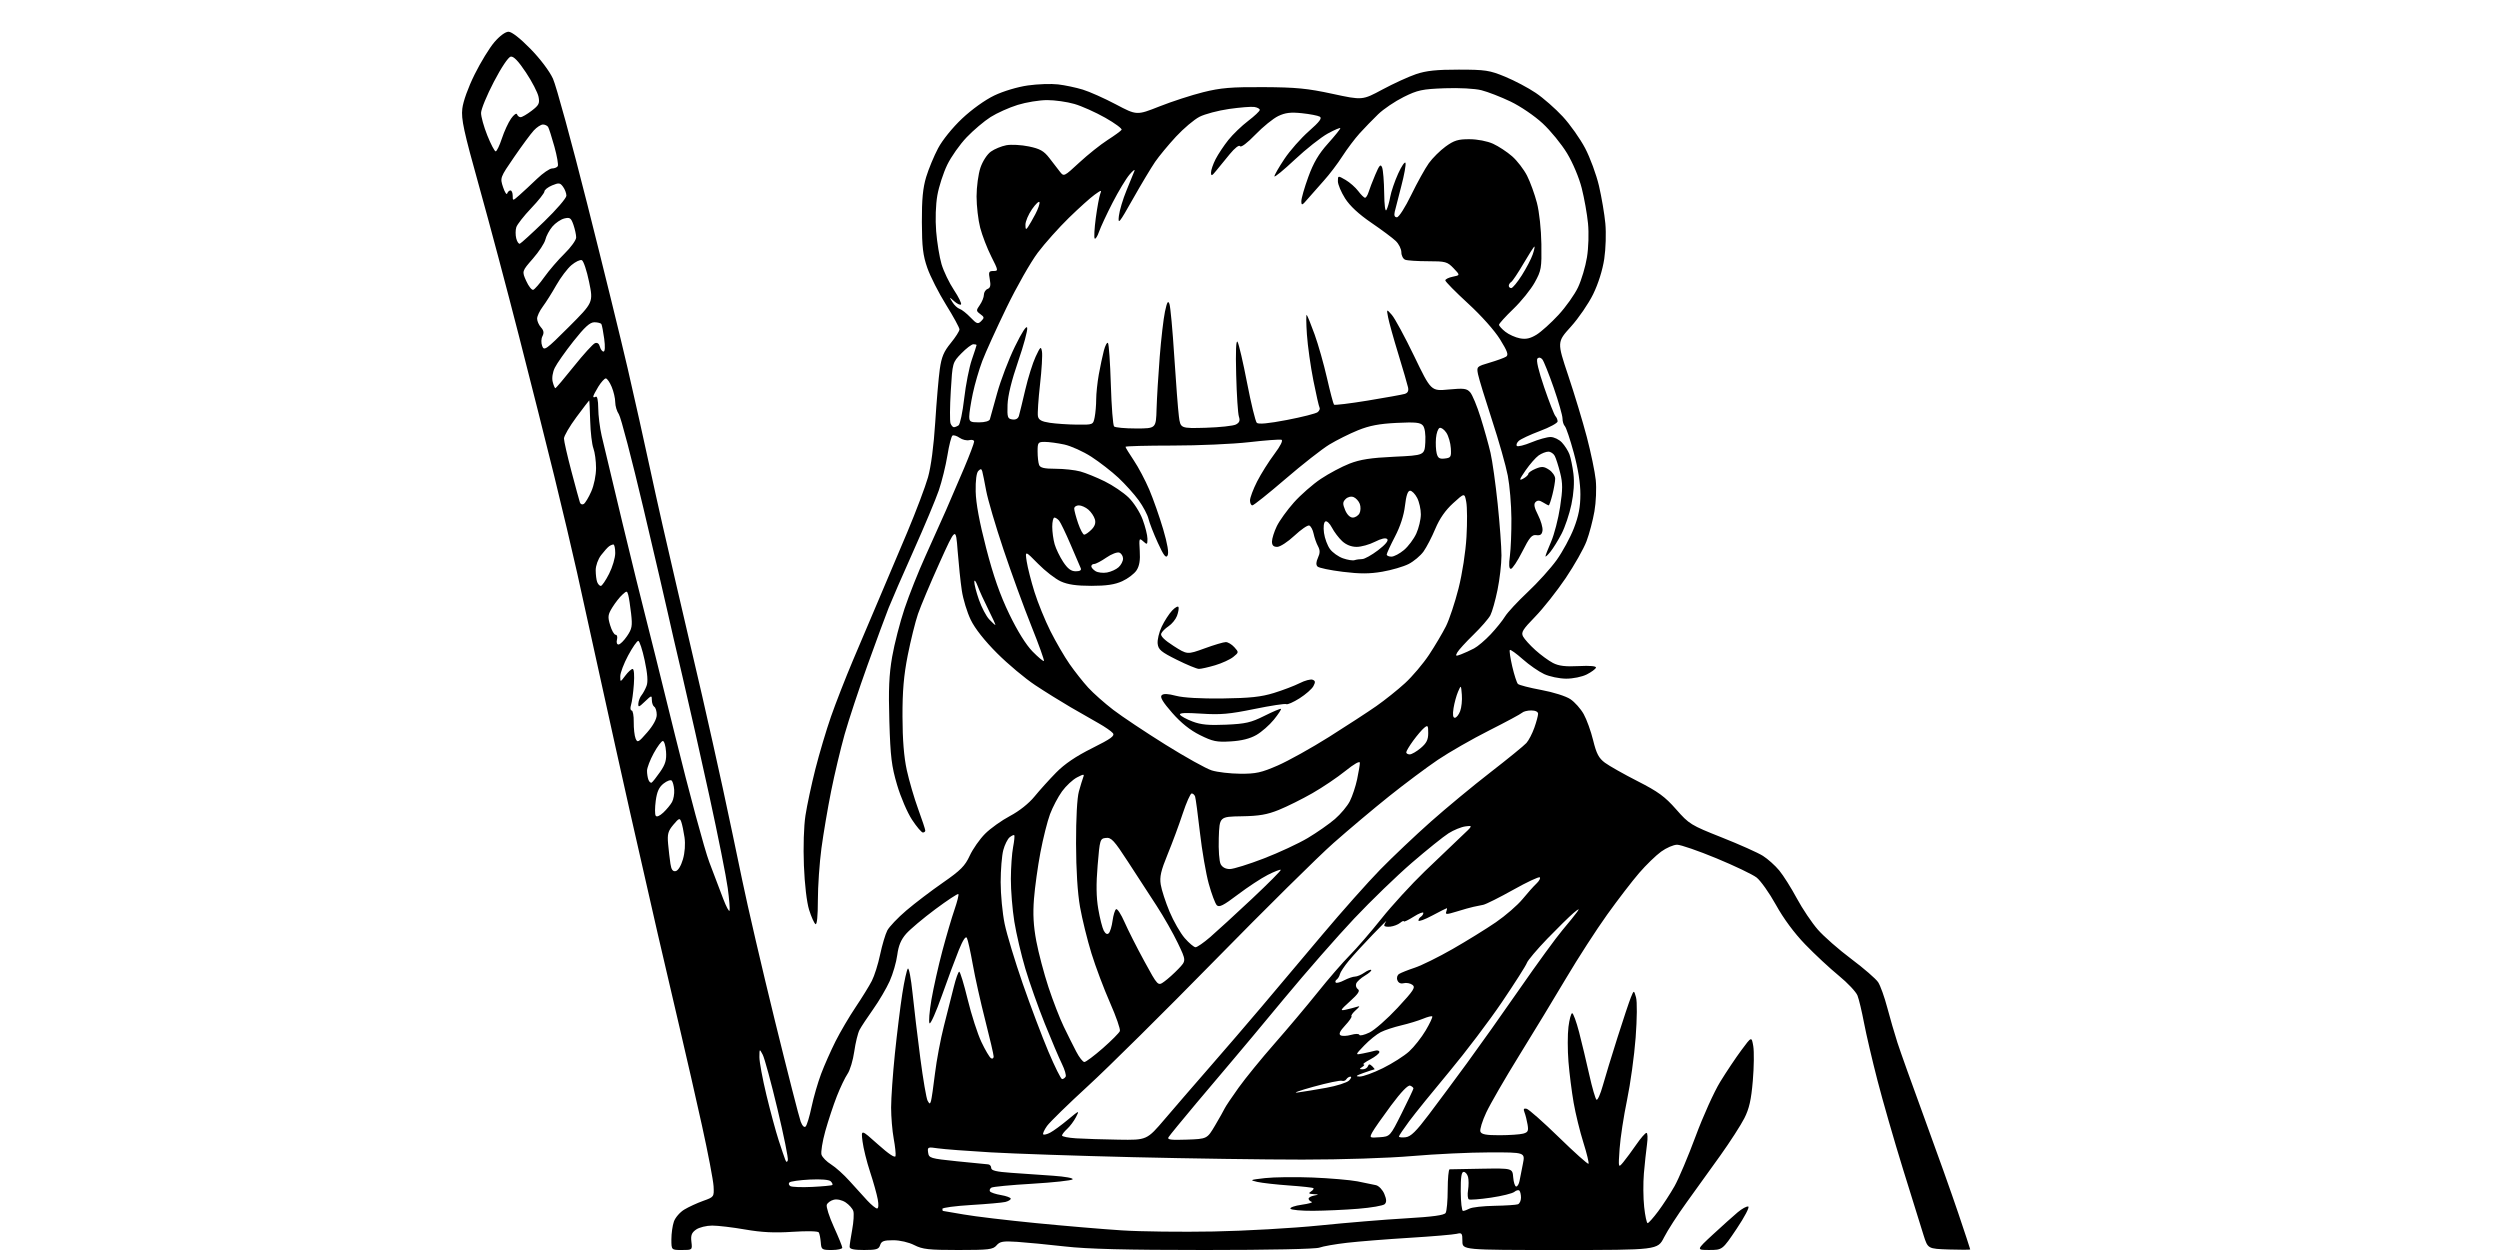 <?xml version="1.0" encoding="UTF-8" standalone="no"?>
<svg 
  version="1.1" 
  xmlns="http://www.w3.org/2000/svg" 
  xmlns:xlink="http://www.w3.org/1999/xlink" 
  xmlns:svg="http://www.w3.org/2000/svg"
  xmlns:rdf="http://www.w3.org/1999/02/22-rdf-syntax-ns#"
  xmlns:cc="http://creativecommons.org/ns#"
  xmlns:dc="http://purl.org/dc/elements/1.1/"
  viewBox="0 0 1024 512"
  width="1024"
  height="512"
>
<style>svg {background-color: white; }</style>"
<path stroke="none" fill="black" fill-rule="evenodd" d="M279.30,512.00C275.00,512.00 275.00,512.00 275.00,507.65C275.00,505.26 275.46,501.97 276.03,500.35C276.59,498.73 278.50,496.52 280.27,495.45C282.03,494.38 285.51,492.78 287.99,491.89C292.47,490.29 292.50,490.25 292.28,485.89C292.15,483.48 290.01,472.27 287.52,461.00C285.02,449.73 281.18,432.85 278.97,423.50C276.76,414.15 272.46,395.70 269.41,382.50C266.37,369.30 261.25,346.80 258.03,332.50C254.81,318.20 249.42,293.90 246.05,278.50C242.68,263.10 238.32,243.30 236.36,234.50C234.40,225.70 230.20,207.93 227.02,195.00C223.84,182.07 217.32,156.20 212.53,137.50C207.75,118.80 200.45,91.36 196.30,76.52C189.92,53.65 188.86,48.78 189.36,44.52C189.70,41.54 191.75,35.84 194.40,30.50C196.85,25.55 200.50,19.59 202.51,17.25C204.68,14.72 207.02,13.00 208.29,13.00C209.61,13.00 213.02,15.66 217.26,19.99C221.28,24.10 225.09,29.15 226.50,32.24C227.82,35.13 234.13,58.20 240.52,83.50C246.91,108.80 254.37,139.13 257.09,150.89C259.81,162.65 264.02,181.55 266.46,192.89C268.89,204.23 273.64,225.20 277.01,239.50C280.37,253.80 285.14,274.27 287.60,285.00C290.07,295.73 293.88,312.82 296.09,323.00C298.29,333.18 301.86,350.05 304.01,360.50C306.16,370.95 312.18,396.82 317.38,418.00C322.59,439.18 327.35,457.81 327.96,459.41C328.64,461.20 329.43,461.97 330.00,461.40C330.51,460.89 331.60,457.28 332.42,453.37C333.24,449.46 335.00,443.40 336.32,439.88C337.64,436.37 340.31,430.35 342.25,426.49C344.20,422.63 347.90,416.33 350.49,412.49C353.07,408.65 356.05,403.82 357.10,401.77C358.16,399.72 359.69,394.87 360.50,390.98C361.32,387.10 362.64,382.67 363.43,381.13C364.23,379.60 367.74,375.90 371.25,372.92C374.75,369.94 381.50,364.80 386.25,361.51C393.47,356.50 395.26,354.70 397.19,350.51C398.46,347.76 401.30,343.70 403.50,341.50C405.70,339.30 410.30,336.02 413.72,334.21C417.48,332.22 421.42,329.09 423.72,326.27C425.80,323.72 429.79,319.30 432.58,316.46C436.05,312.92 440.71,309.76 447.31,306.47C455.15,302.55 456.74,301.39 455.81,300.27C455.18,299.51 452.60,297.72 450.08,296.30C447.56,294.88 442.35,291.89 438.50,289.66C434.65,287.42 428.12,283.36 424.00,280.63C419.88,277.90 412.86,272.03 408.42,267.58C403.29,262.45 399.34,257.45 397.62,253.89C396.13,250.81 394.48,245.41 393.96,241.89C393.43,238.38 392.67,231.06 392.25,225.63C391.50,215.76 391.50,215.76 384.76,230.69C381.05,238.91 377.12,248.26 376.01,251.47C374.91,254.68 373.02,262.30 371.81,268.40C370.18,276.69 369.63,283.05 369.66,293.50C369.68,302.98 370.25,310.07 371.42,315.44C372.38,319.81 374.47,326.98 376.08,331.38C377.69,335.78 379.00,339.75 379.00,340.19C379.00,340.64 378.55,341.00 378.01,341.00C377.47,341.00 375.46,338.64 373.56,335.75C371.66,332.86 368.90,326.45 367.45,321.50C365.18,313.82 364.72,310.01 364.28,295.50C363.89,282.33 364.15,276.36 365.43,269.00C366.34,263.77 368.62,254.92 370.49,249.32C372.36,243.72 376.21,234.05 379.04,227.82C381.87,221.59 385.67,213.12 387.48,209.00C389.29,204.88 392.62,197.12 394.89,191.76C397.15,186.40 399.00,181.51 399.00,180.89C399.00,180.27 398.13,179.99 397.06,180.27C396.00,180.55 394.20,180.13 393.06,179.33C391.93,178.54 390.61,178.12 390.14,178.41C389.67,178.70 388.73,182.36 388.06,186.54C387.38,190.73 385.80,197.15 384.55,200.82C383.29,204.50 378.64,215.60 374.21,225.50C369.78,235.40 365.18,245.97 363.98,249.00C362.78,252.03 358.90,262.53 355.37,272.35C351.83,282.17 347.59,295.00 345.94,300.85C344.30,306.71 341.82,317.12 340.44,324.00C339.06,330.88 337.27,341.42 336.46,347.44C335.66,353.45 335.00,363.04 335.00,368.75C335.00,375.22 334.63,378.89 334.03,378.52C333.49,378.18 332.32,375.57 331.42,372.71C330.44,369.58 329.59,362.30 329.28,354.50C328.98,346.88 329.24,338.40 329.92,334.00C330.55,329.88 332.38,321.32 333.98,315.00C335.58,308.68 338.46,299.00 340.38,293.50C342.30,288.00 346.34,277.65 349.36,270.50C352.37,263.35 357.15,252.10 359.97,245.50C362.80,238.90 368.04,226.53 371.62,218.00C375.20,209.47 379.02,199.35 380.11,195.50C381.34,191.14 382.46,182.65 383.07,173.00C383.61,164.47 384.45,154.67 384.94,151.20C385.65,146.21 386.58,144.00 389.42,140.53C391.39,138.13 393.00,135.60 393.00,134.92C393.00,134.24 390.53,129.70 387.51,124.85C384.50,120.00 381.04,113.21 379.84,109.76C378.05,104.65 377.64,101.20 377.60,91.00C377.56,81.68 378.01,76.97 379.36,72.50C380.36,69.20 382.56,63.90 384.24,60.73C386.02,57.37 390.13,52.29 394.08,48.56C398.07,44.80 403.50,40.91 407.29,39.10C411.00,37.33 416.80,35.60 421.00,35.00C425.00,34.43 430.58,34.24 433.39,34.57C436.20,34.90 440.75,35.86 443.50,36.70C446.25,37.54 452.35,40.26 457.06,42.75C465.61,47.27 465.61,47.27 474.91,43.59C480.02,41.57 488.10,38.94 492.85,37.76C500.00,35.98 504.27,35.62 517.50,35.69C530.86,35.76 535.52,36.21 545.77,38.43C558.04,41.08 558.04,41.08 566.27,36.65C570.80,34.22 576.98,31.39 580.00,30.37C584.17,28.96 588.41,28.51 597.50,28.52C608.43,28.53 610.13,28.79 616.50,31.42C620.35,33.01 626.00,35.99 629.05,38.06C632.11,40.12 637.07,44.47 640.09,47.73C643.10,50.98 647.23,56.82 649.27,60.70C651.31,64.58 653.86,71.52 654.94,76.13C656.01,80.73 657.19,87.67 657.55,91.54C657.92,95.47 657.72,101.89 657.10,106.04C656.41,110.63 654.66,116.20 652.55,120.51C650.67,124.36 646.57,130.35 643.44,133.80C637.75,140.09 637.75,140.09 642.34,153.80C644.87,161.33 648.30,172.68 649.96,179.00C651.62,185.33 653.27,193.25 653.62,196.61C653.97,199.99 653.73,205.71 653.08,209.43C652.44,213.13 650.99,218.63 649.85,221.66C648.72,224.69 644.86,231.52 641.27,236.84C637.68,242.15 632.06,249.26 628.77,252.63C623.67,257.87 622.95,259.04 623.85,260.71C624.42,261.79 626.69,264.30 628.89,266.28C631.08,268.26 634.32,270.63 636.09,271.55C638.47,272.78 641.18,273.11 646.65,272.83C651.36,272.59 653.90,272.83 653.70,273.48C653.52,274.04 651.83,275.29 649.94,276.25C648.00,277.23 644.32,277.99 641.50,277.98C638.75,277.97 634.70,277.13 632.50,276.11C630.30,275.10 626.34,272.35 623.71,270.01C621.07,267.67 618.70,265.97 618.43,266.23C618.17,266.50 618.62,269.54 619.42,273.00C620.23,276.46 621.27,279.67 621.74,280.14C622.21,280.61 626.51,281.72 631.31,282.61C636.27,283.53 641.43,285.16 643.25,286.39C645.02,287.58 647.47,290.33 648.68,292.50C649.90,294.67 651.65,299.51 652.56,303.26C653.90,308.72 654.86,310.54 657.37,312.41C659.09,313.69 665.11,317.09 670.74,319.96C679.18,324.26 681.96,326.29 686.53,331.49C691.86,337.56 692.58,338.00 705.25,343.02C712.49,345.89 720.07,349.28 722.08,350.55C724.09,351.82 727.11,354.52 728.78,356.55C730.46,358.58 733.70,363.72 735.98,367.97C738.27,372.22 742.15,377.99 744.59,380.78C747.04,383.58 753.22,389.00 758.33,392.82C763.44,396.65 768.37,400.92 769.29,402.32C770.20,403.71 771.88,408.38 773.01,412.68C774.15,416.98 776.02,423.43 777.17,427.00C778.32,430.57 783.31,444.52 788.25,458.00C793.20,471.48 799.44,489.01 802.12,496.96C804.81,504.92 807.00,511.57 807.00,511.75C807.00,511.93 803.10,511.95 798.33,511.79C789.66,511.50 789.66,511.50 787.91,506.00C786.95,502.98 783.16,490.82 779.51,479.00C775.85,467.18 771.12,450.75 769.00,442.50C766.87,434.25 764.40,423.68 763.51,419.00C762.62,414.32 761.42,409.27 760.83,407.77C760.25,406.27 756.79,402.60 753.14,399.61C749.49,396.62 743.31,390.87 739.42,386.84C734.93,382.20 730.53,376.24 727.42,370.62C724.71,365.73 721.13,360.69 719.47,359.41C717.80,358.14 710.40,354.60 703.02,351.55C695.64,348.50 688.42,346.00 686.95,346.00C685.49,346.00 682.55,347.27 680.40,348.83C678.26,350.38 674.20,354.32 671.39,357.58C668.58,360.83 662.69,368.50 658.30,374.62C653.91,380.74 646.35,392.44 641.50,400.62C636.65,408.80 627.97,423.11 622.21,432.41C616.46,441.71 610.41,452.18 608.77,455.68C607.14,459.17 606.05,462.70 606.37,463.51C606.80,464.64 608.69,465.00 614.22,464.99C618.22,464.98 622.56,464.69 623.86,464.34C625.86,463.81 626.14,463.24 625.69,460.61C625.41,458.90 624.84,456.67 624.44,455.65C623.89,454.26 624.11,453.89 625.30,454.15C626.17,454.34 632.13,459.60 638.53,465.84C644.92,472.07 650.38,476.95 650.65,476.68C650.92,476.41 649.98,472.51 648.56,468.01C647.14,463.52 645.34,456.16 644.56,451.67C643.78,447.18 642.82,439.61 642.44,434.86C642.06,430.11 642.06,423.69 642.44,420.61C642.83,417.52 643.51,415.00 643.96,415.00C644.41,415.00 645.68,418.49 646.79,422.75C647.90,427.01 649.77,434.88 650.97,440.23C652.16,445.59 653.50,450.19 653.94,450.46C654.38,450.74 655.53,448.16 656.49,444.73C657.44,441.30 660.15,432.43 662.51,425.00C664.86,417.57 667.35,410.15 668.02,408.50C669.25,405.50 669.25,405.50 670.11,408.50C670.61,410.23 670.54,417.22 669.96,425.00C669.40,432.43 667.82,443.90 666.45,450.50C665.07,457.10 663.70,466.10 663.39,470.50C662.84,478.50 662.84,478.50 664.92,476.00C666.06,474.62 668.46,471.37 670.25,468.78C672.04,466.18 673.90,464.04 674.39,464.03C674.87,464.01 674.97,466.14 674.61,468.75C674.25,471.36 673.68,476.69 673.34,480.59C673.01,484.49 673.05,490.68 673.45,494.34C673.84,498.00 674.48,501.00 674.87,501.00C675.25,501.00 677.20,498.82 679.19,496.15C681.18,493.49 684.20,488.84 685.91,485.82C687.61,482.80 691.49,473.62 694.53,465.42C697.57,457.21 702.10,447.18 704.59,443.13C707.08,439.07 710.99,433.22 713.29,430.13C717.45,424.50 717.45,424.50 718.14,428.50C718.51,430.70 718.43,437.09 717.95,442.70C717.29,450.50 716.48,454.10 714.49,458.02C713.06,460.84 708.62,467.73 704.62,473.33C700.62,478.92 694.39,487.58 690.78,492.58C687.17,497.57 683.03,503.98 681.59,506.83C678.97,512.00 678.97,512.00 638.98,512.00C599.00,512.00 599.00,512.00 599.00,508.39C599.00,505.11 598.79,504.84 596.67,505.37C595.38,505.69 586.72,506.43 577.42,507.00C568.11,507.57 556.57,508.49 551.77,509.04C546.96,509.59 541.87,510.48 540.45,511.02C538.90,511.61 520.07,512.00 493.39,512.00C461.13,512.00 445.43,511.60 436.21,510.55C429.22,509.76 420.42,508.91 416.65,508.66C410.82,508.28 409.55,508.50 408.18,510.11C406.73,511.80 405.05,512.00 392.49,512.00C380.40,512.00 377.87,511.72 374.50,510.00C372.22,508.84 368.60,508.00 365.86,508.00C362.01,508.00 361.02,508.37 360.50,510.00C359.96,511.70 358.99,512.00 353.93,512.00C349.69,512.00 348.00,511.62 348.00,510.68C348.00,509.96 348.48,506.79 349.06,503.65C349.64,500.51 349.85,497.09 349.52,496.06C349.19,495.02 347.77,493.43 346.37,492.50C344.87,491.52 342.86,491.07 341.52,491.41C340.25,491.72 338.97,492.65 338.65,493.46C338.34,494.27 339.64,498.35 341.54,502.53C343.44,506.70 345.00,510.54 345.00,511.06C345.00,511.57 343.07,512.00 340.71,512.00C336.62,512.00 336.41,511.85 336.19,508.86C336.05,507.14 335.69,505.31 335.38,504.80C335.05,504.26 330.57,504.16 324.65,504.55C317.23,505.04 312.01,504.78 305.25,503.61C300.16,502.72 294.07,502.00 291.72,502.00C289.37,502.00 286.40,502.73 285.13,503.62C283.30,504.90 282.89,505.96 283.20,508.62C283.60,512.00 283.59,512.00 279.30,512.00zM700.13,511.99C694.76,512.00 694.76,512.00 701.63,505.64C705.41,502.15 709.96,498.06 711.75,496.56C713.53,495.06 715.49,494.00 716.10,494.20C716.70,494.40 714.57,498.48 711.35,503.28C705.50,511.98 705.50,511.98 700.13,511.99zM497.00,504.42C509.94,504.18 529.49,503.07 540.50,501.95C551.50,500.83 567.43,499.51 575.90,499.03C586.77,498.40 591.54,497.76 592.13,496.82C592.59,496.09 592.98,491.79 592.98,487.25C592.99,482.71 593.34,478.98 593.75,478.95C594.16,478.92 600.12,478.81 607.00,478.70C619.50,478.50 619.50,478.50 619.81,482.25C619.98,484.31 620.53,486.00 621.04,486.00C621.55,486.00 622.15,484.99 622.39,483.75C622.63,482.51 623.25,479.36 623.77,476.75C624.72,472.00 624.72,472.00 610.11,472.02C602.08,472.03 587.85,472.70 578.50,473.51C568.64,474.36 549.73,474.97 533.50,474.97C518.10,474.97 486.91,474.53 464.19,473.98C441.47,473.44 415.15,472.55 405.69,472.00C396.24,471.45 386.55,470.71 384.16,470.36C380.02,469.74 379.84,469.82 380.16,472.10C380.48,474.37 381.04,474.53 392.00,475.66C398.32,476.32 404.06,476.88 404.75,476.92C405.44,476.97 406.00,477.63 406.00,478.41C406.00,479.46 408.09,479.96 414.25,480.39C418.79,480.70 426.48,481.24 431.35,481.58C436.37,481.93 439.83,482.57 439.33,483.07C438.86,483.54 431.42,484.35 422.82,484.86C414.21,485.36 406.67,486.08 406.07,486.46C405.46,486.83 405.20,487.52 405.49,487.98C405.78,488.45 407.81,489.13 410.01,489.50C412.20,489.87 414.00,490.54 414.00,490.98C414.00,491.42 412.99,492.03 411.75,492.33C410.51,492.62 404.21,493.18 397.75,493.57C391.29,493.96 386.00,494.66 386.00,495.14C386.00,495.61 386.11,496.00 386.25,496.00C386.39,496.00 390.19,496.65 394.69,497.44C399.19,498.24 412.47,499.82 424.19,500.97C435.91,502.12 451.80,503.47 459.50,503.96C467.20,504.46 484.07,504.66 497.00,504.42zM537.81,495.95C533.03,495.98 528.87,495.59 528.56,495.09C528.25,494.60 530.36,493.85 533.25,493.45C536.14,493.04 537.94,492.51 537.25,492.27C536.56,492.03 536.00,491.45 536.00,490.99C536.00,490.52 537.01,489.94 538.25,489.71C540.37,489.30 540.36,489.26 538.00,489.12C536.05,489.00 535.82,488.77 536.97,488.04C537.78,487.53 538.23,486.91 537.97,486.67C537.71,486.43 533.23,485.94 528.00,485.57C522.77,485.20 516.92,484.54 515.00,484.11C511.71,483.36 511.91,483.27 518.13,482.55C521.77,482.14 530.55,482.03 537.63,482.31C544.71,482.60 552.98,483.31 556.00,483.88C559.02,484.46 562.46,485.17 563.62,485.45C564.79,485.74 566.32,487.36 567.02,489.04C567.95,491.29 567.99,492.41 567.18,493.22C566.57,493.83 561.67,494.68 556.29,495.11C550.90,495.55 542.59,495.92 537.81,495.95zM599.25,496.00C599.73,496.00 600.95,495.56 601.95,495.03C602.95,494.49 607.53,493.98 612.13,493.90C616.73,493.82 621.06,493.53 621.75,493.27C622.44,493.00 623.00,491.78 623.00,490.56C623.00,489.34 622.70,488.04 622.34,487.68C621.98,487.31 621.05,487.54 620.27,488.19C619.50,488.83 615.18,489.90 610.68,490.56C606.18,491.22 602.11,491.54 601.64,491.26C601.17,490.98 601.02,489.26 601.32,487.45C601.61,485.63 601.61,483.21 601.31,482.07C601.01,480.93 600.20,480.00 599.52,480.00C598.61,480.00 598.28,482.23 598.32,488.00C598.34,492.40 598.76,496.00 599.25,496.00zM359.25,495.00C359.83,495.00 359.94,493.48 359.53,491.25C359.16,489.19 357.74,484.12 356.38,480.00C355.02,475.88 353.63,470.26 353.29,467.51C352.67,462.53 352.67,462.53 359.58,468.72C364.03,472.71 366.61,474.42 366.81,473.52C366.98,472.75 366.65,469.54 366.06,466.38C365.48,463.22 365.00,457.49 365.00,453.64C365.00,449.79 365.70,439.86 366.55,431.57C367.41,423.28 368.77,412.24 369.58,407.02C370.39,401.81 371.42,397.18 371.86,396.74C372.30,396.30 373.16,400.79 373.77,406.72C374.38,412.65 375.81,424.64 376.95,433.36C378.09,442.09 379.44,449.96 379.95,450.86C380.74,452.27 380.93,452.29 381.33,451.00C381.58,450.18 382.32,445.09 382.97,439.70C383.62,434.31 385.27,425.53 386.64,420.20C388.01,414.86 389.82,407.69 390.67,404.25C391.52,400.81 392.52,398.00 392.90,398.00C393.28,398.00 394.84,403.13 396.37,409.41C397.90,415.68 400.42,423.50 401.98,426.79C403.53,430.07 405.30,433.06 405.90,433.44C406.51,433.81 407.00,433.50 407.00,432.75C407.00,432.00 405.45,425.33 403.56,417.94C401.67,410.55 399.36,400.23 398.44,395.00C397.51,389.77 396.43,384.89 396.03,384.15C395.56,383.28 394.40,385.04 392.73,389.15C391.31,392.64 388.20,400.99 385.83,407.71C383.46,414.42 381.17,419.57 380.75,419.15C380.33,418.73 380.67,414.36 381.52,409.44C382.37,404.52 384.38,395.55 385.99,389.50C387.60,383.45 389.83,375.84 390.96,372.59C392.08,369.33 392.80,366.46 392.54,366.21C392.28,365.95 388.03,368.76 383.08,372.44C378.14,376.12 372.77,380.64 371.15,382.48C369.04,384.89 368.02,387.33 367.52,391.16C367.14,394.10 365.74,398.92 364.41,401.88C363.08,404.83 360.04,410.01 357.65,413.38C355.26,416.74 352.74,420.56 352.06,421.85C351.38,423.15 350.41,427.13 349.90,430.71C349.39,434.29 348.16,438.41 347.15,439.86C346.15,441.31 344.18,445.43 342.78,449.00C341.38,452.57 339.25,459.00 338.05,463.28C336.86,467.55 336.16,471.92 336.49,472.98C336.83,474.03 338.60,475.83 340.43,476.96C342.26,478.09 345.66,481.15 347.99,483.76C350.32,486.37 353.59,489.96 355.25,491.75C356.92,493.54 358.72,495.00 359.25,495.00zM332.69,486.16C336.99,485.95 340.69,485.60 340.93,485.37C341.17,485.15 340.87,484.47 340.27,483.87C339.59,483.19 336.28,482.92 331.65,483.15C327.52,483.36 323.78,483.89 323.35,484.32C322.91,484.75 323.08,485.43 323.72,485.83C324.36,486.22 328.40,486.37 332.69,486.16zM322.70,475.25C322.96,474.56 321.05,465.11 318.45,454.25C315.86,443.39 313.14,433.38 312.41,432.00C311.08,429.50 311.08,429.50 311.05,433.00C311.04,434.93 312.33,441.90 313.92,448.50C315.51,455.10 317.76,463.43 318.92,467.00C320.08,470.57 321.30,474.18 321.63,475.00C322.07,476.09 322.36,476.16 322.70,475.25zM458.13,466.81C469.76,467.00 469.76,467.00 477.13,458.34C481.18,453.58 489.45,444.01 495.50,437.08C501.55,430.15 511.07,419.08 516.65,412.49C522.23,405.89 533.42,392.62 541.50,383.00C549.59,373.38 560.33,361.30 565.36,356.16C570.38,351.03 579.67,342.23 586.00,336.61C592.33,330.99 603.35,321.86 610.50,316.33C617.65,310.79 624.28,305.39 625.22,304.33C626.17,303.27 627.63,300.45 628.47,298.07C629.31,295.70 630.00,293.13 630.00,292.37C630.00,291.54 628.91,291.00 627.20,291.00C625.66,291.00 623.97,291.42 623.45,291.94C622.93,292.45 616.86,295.71 609.97,299.19C603.08,302.66 593.63,308.07 588.97,311.21C584.31,314.36 575.33,321.07 569.00,326.13C562.67,331.19 552.42,339.81 546.21,345.30C540.00,350.78 518.18,372.36 497.71,393.24C477.25,414.12 453.85,437.30 445.72,444.74C437.59,452.19 430.01,459.59 428.86,461.19C427.72,462.80 427.02,464.35 427.31,464.64C427.59,464.93 428.88,464.61 430.16,463.93C431.45,463.26 434.70,460.88 437.38,458.65C442.12,454.71 442.22,454.68 440.73,457.55C439.89,459.18 438.26,461.36 437.10,462.41C435.95,463.45 435.00,464.67 435.00,465.11C435.00,465.54 437.59,466.06 440.75,466.26C443.91,466.46 451.73,466.71 458.13,466.81zM486.13,466.79C494.43,466.50 494.43,466.50 497.69,461.00C499.47,457.98 501.25,454.82 501.63,454.00C502.01,453.18 504.58,449.35 507.34,445.50C510.10,441.65 516.72,433.53 522.05,427.46C527.38,421.39 535.33,411.94 539.72,406.46C544.10,400.98 550.00,394.17 552.82,391.33C555.65,388.48 561.49,381.73 565.80,376.33C570.11,370.92 578.11,362.19 583.57,356.92C589.03,351.65 595.72,345.26 598.43,342.72C603.36,338.10 603.36,338.10 600.25,338.49C598.54,338.71 595.42,339.98 593.32,341.32C591.22,342.65 584.48,348.07 578.35,353.35C572.22,358.63 561.57,368.93 554.68,376.23C547.79,383.53 534.88,398.27 525.99,409.00C517.11,419.73 507.71,430.98 505.12,434.00C502.52,437.02 495.68,445.12 489.91,452.00C484.14,458.88 479.06,465.08 478.63,465.79C478.00,466.82 479.55,467.02 486.13,466.79zM565.12,465.81C569.38,465.50 569.38,465.50 574.13,456.00C576.74,450.77 578.91,446.21 578.94,445.86C578.97,445.50 578.37,444.97 577.61,444.68C576.71,444.34 573.93,447.22 569.76,452.82C566.21,457.60 562.75,462.54 562.08,463.81C560.89,466.07 560.96,466.11 565.12,465.81zM575.74,465.82C577.86,465.57 580.01,463.47 585.27,456.50C589.01,451.55 596.02,442.10 600.85,435.50C605.69,428.90 615.42,415.18 622.48,405.00C629.54,394.82 637.40,384.02 639.96,381.00C642.51,377.98 645.24,374.60 646.02,373.50C647.10,371.98 646.73,372.10 644.47,374.00C642.84,375.38 638.03,380.10 633.78,384.50C629.54,388.90 625.77,393.36 625.41,394.41C625.06,395.46 620.47,402.66 615.23,410.41C609.99,418.16 600.25,431.02 593.59,439.00C586.93,446.98 579.57,456.07 577.24,459.21C574.91,462.35 573.00,465.19 573.00,465.52C573.00,465.86 574.23,465.99 575.74,465.82zM531.50,447.49C533.70,447.20 538.98,446.33 543.24,445.56C547.49,444.80 551.68,443.46 552.56,442.59C553.43,441.71 553.69,441.00 553.13,441.00C552.57,441.00 551.82,441.48 551.46,442.07C551.09,442.66 550.27,442.93 549.63,442.69C548.98,442.44 543.74,443.54 537.98,445.13C532.21,446.72 529.30,447.78 531.50,447.49zM435.03,442.00C435.50,442.00 436.15,441.56 436.48,441.03C436.81,440.50 436.13,438.14 434.97,435.78C433.81,433.43 430.65,426.00 427.95,419.28C425.25,412.56 421.66,402.43 419.98,396.78C418.30,391.13 416.27,382.45 415.47,377.50C414.67,372.55 414.03,364.68 414.05,360.00C414.07,355.32 414.48,349.48 414.96,347.00C415.44,344.52 415.65,342.32 415.44,342.11C415.22,341.89 414.37,342.28 413.53,342.97C412.70,343.67 411.53,346.01 410.95,348.19C410.36,350.37 409.88,356.28 409.87,361.32C409.87,366.37 410.60,374.05 411.50,378.40C412.40,382.74 415.74,393.77 418.91,402.90C422.08,412.03 426.82,424.56 429.43,430.75C432.05,436.94 434.57,442.00 435.03,442.00zM556.94,440.96C558.29,440.98 562.56,439.43 566.44,437.51C570.32,435.59 575.16,432.51 577.18,430.67C579.21,428.82 582.27,424.94 583.98,422.04C585.69,419.13 586.89,416.56 586.65,416.32C586.41,416.08 584.71,416.51 582.86,417.28C581.01,418.05 577.02,419.27 574.00,419.98C570.98,420.69 567.17,421.94 565.55,422.77C563.92,423.59 560.88,426.04 558.80,428.21C555.01,432.16 555.01,432.16 558.25,431.50C560.04,431.14 562.29,430.63 563.25,430.36C564.21,430.09 565.00,430.33 565.00,430.91C565.00,431.48 563.31,432.84 561.25,433.93C559.19,435.02 557.95,435.94 558.50,435.97C559.05,436.00 558.83,436.47 558.00,437.00C556.70,437.84 556.73,437.97 558.17,437.98C559.08,437.99 560.04,437.44 560.29,436.75C560.66,435.75 561.01,435.75 562.08,436.75C562.80,437.44 563.20,438.01 562.95,438.02C562.70,438.02 560.70,438.68 558.50,439.47C555.36,440.60 555.03,440.92 556.94,440.96zM444.16,435.00C444.77,435.00 448.18,432.45 451.74,429.33C455.29,426.21 458.42,423.06 458.70,422.33C458.98,421.60 457.17,416.39 454.68,410.75C452.19,405.11 448.76,396.00 447.06,390.50C445.36,385.00 443.26,376.45 442.38,371.50C441.36,365.71 440.78,356.43 440.75,345.50C440.73,335.20 441.18,326.80 441.91,324.19C442.57,321.82 443.38,319.18 443.70,318.34C444.22,316.99 443.90,317.00 441.13,318.43C439.39,319.34 436.63,321.90 435.01,324.14C433.39,326.38 431.18,330.58 430.09,333.48C429.01,336.38 427.24,343.42 426.16,349.13C425.08,354.83 423.89,363.39 423.52,368.14C423.03,374.40 423.29,379.19 424.47,385.49C425.37,390.28 427.61,398.76 429.45,404.35C431.29,409.93 434.11,417.20 435.71,420.50C437.30,423.80 439.61,428.41 440.83,430.75C442.04,433.09 443.54,435.00 444.16,435.00zM553.38,423.89C555.20,423.37 556.62,423.37 556.80,423.89C556.96,424.37 558.82,423.94 560.93,422.92C563.04,421.90 568.22,417.35 572.44,412.81C579.09,405.64 579.90,404.40 578.51,403.38C577.63,402.74 576.03,402.44 574.97,402.72C573.72,403.04 572.79,402.61 572.37,401.51C571.98,400.51 572.29,399.43 573.10,398.91C573.87,398.43 576.75,397.28 579.50,396.37C582.25,395.46 589.23,392.02 595.00,388.71C600.77,385.41 608.74,380.48 612.71,377.76C616.67,375.04 621.58,370.78 623.61,368.31C625.64,365.83 628.21,362.95 629.33,361.91C630.44,360.87 631.06,359.73 630.70,359.37C630.34,359.01 625.45,361.30 619.82,364.46C614.19,367.61 608.66,370.38 607.54,370.61C606.42,370.83 604.60,371.21 603.50,371.44C602.40,371.67 599.33,372.53 596.67,373.36C592.54,374.63 591.92,374.64 592.39,373.43C592.69,372.64 592.79,372.00 592.61,372.00C592.43,372.00 589.74,373.35 586.64,375.01C583.54,376.67 581.00,377.59 581.00,377.07C581.00,376.55 581.45,375.84 582.00,375.50C582.55,375.16 583.00,374.45 583.00,373.93C583.00,373.40 581.20,374.11 579.00,375.50C576.80,376.89 575.00,377.74 575.00,377.39C575.00,377.04 574.32,377.32 573.48,378.02C572.64,378.71 570.84,379.40 569.48,379.55C568.12,379.70 567.00,379.50 567.00,379.11C567.00,378.72 567.34,377.94 567.75,377.38C568.16,376.81 565.65,379.31 562.16,382.93C558.67,386.54 554.32,391.30 552.49,393.50C550.66,395.70 549.02,398.18 548.83,399.00C548.65,399.83 548.06,400.81 547.53,401.20C546.99,401.58 546.82,402.15 547.13,402.46C547.44,402.78 549.01,402.36 550.60,401.52C552.20,400.69 554.19,400.01 555.03,400.01C555.87,400.00 557.58,399.28 558.84,398.40C560.10,397.52 561.36,397.02 561.63,397.30C561.91,397.58 560.77,398.61 559.10,399.60C557.43,400.59 555.81,402.06 555.50,402.87C555.19,403.68 555.51,404.72 556.22,405.19C557.16,405.81 556.30,407.12 553.00,410.09C548.95,413.75 548.76,414.09 551.16,413.58C552.62,413.27 554.64,412.74 555.66,412.42C557.19,411.93 557.13,412.16 555.29,413.79C554.08,414.87 553.30,415.97 553.57,416.24C553.84,416.51 552.67,418.21 550.98,420.02C548.85,422.30 548.26,423.54 549.08,424.05C549.73,424.45 551.67,424.38 553.38,423.89zM476.89,402.05C478.33,401.02 480.94,398.67 482.69,396.84C485.89,393.50 485.89,393.50 482.45,386.31C480.56,382.35 476.65,375.47 473.76,371.03C470.87,366.59 465.57,358.44 462.00,352.94C456.35,344.23 455.17,342.96 453.00,343.21C450.57,343.49 450.48,343.79 449.59,354.48C448.94,362.21 449.02,367.48 449.85,372.31C450.49,376.09 451.51,380.08 452.10,381.20C452.82,382.52 453.52,382.88 454.17,382.23C454.71,381.69 455.41,379.38 455.71,377.10C456.02,374.82 456.67,372.70 457.16,372.40C457.65,372.10 459.19,374.47 460.60,377.68C462.00,380.88 465.65,388.10 468.72,393.72C474.28,403.93 474.28,403.93 476.89,402.05zM489.69,387.99C490.34,387.99 493.04,386.13 495.69,383.84C498.34,381.56 506.02,374.51 512.76,368.19C519.50,361.86 524.83,356.50 524.61,356.28C524.38,356.05 521.99,356.98 519.29,358.35C516.59,359.72 511.06,363.36 506.99,366.44C501.09,370.91 499.36,371.78 498.39,370.77C497.73,370.07 496.25,366.12 495.11,362.00C493.97,357.88 492.34,348.43 491.49,341.00C490.65,333.57 489.75,326.94 489.51,326.25C489.26,325.56 488.64,325.00 488.11,325.00C487.59,325.00 485.94,328.71 484.44,333.25C482.95,337.79 480.17,345.29 478.26,349.93C475.49,356.70 474.93,359.15 475.44,362.34C475.79,364.53 477.41,369.51 479.04,373.41C480.67,377.31 483.47,382.18 485.25,384.24C487.04,386.29 489.04,387.98 489.69,387.99zM298.83,373.00C299.02,372.43 298.69,368.25 298.08,363.73C297.48,359.20 294.09,342.23 290.55,326.00C287.01,309.77 282.04,287.73 279.52,277.00C276.99,266.27 274.29,254.57 273.52,251.00C272.75,247.43 268.26,228.14 263.54,208.14C258.82,188.14 254.29,170.83 253.48,169.66C252.67,168.50 252.00,166.29 252.00,164.75C252.00,163.20 251.35,160.38 250.55,158.47C249.75,156.56 248.67,155.00 248.13,155.00C247.60,155.00 246.23,156.52 245.08,158.37C243.94,160.22 243.00,162.05 243.00,162.43C243.00,162.81 243.45,162.84 244.00,162.50C244.62,162.12 245.01,163.91 245.04,167.19C245.05,170.11 245.68,175.20 246.44,178.50C247.19,181.80 251.00,197.78 254.91,214.00C258.83,230.22 262.92,246.88 264.01,251.00C265.10,255.12 270.71,277.68 276.48,301.12C282.25,324.56 288.57,347.96 290.52,353.12C292.47,358.28 295.06,365.10 296.27,368.27C297.49,371.45 298.64,373.58 298.83,373.00zM276.76,356.81C277.74,356.62 278.95,354.66 279.72,351.99C280.52,349.27 280.77,345.72 280.38,343.00C280.02,340.52 279.42,337.66 279.05,336.64C278.44,334.95 278.12,335.07 275.80,337.82C273.63,340.41 273.30,341.62 273.66,345.69C273.90,348.34 274.33,351.99 274.61,353.81C274.97,356.21 275.57,357.04 276.76,356.81zM503.79,355.96C505.28,355.94 511.53,353.99 517.68,351.62C523.82,349.25 531.92,345.48 535.68,343.24C539.43,341.00 544.43,337.51 546.78,335.48C549.14,333.45 551.90,330.15 552.91,328.14C553.92,326.14 555.26,322.12 555.88,319.20C556.49,316.29 557.00,313.25 557.00,312.45C557.00,311.57 554.71,312.85 551.07,315.78C547.81,318.41 541.73,322.51 537.55,324.90C533.38,327.29 527.20,330.36 523.82,331.73C519.02,333.67 515.72,334.24 508.59,334.35C499.50,334.50 499.50,334.50 499.21,343.24C499.05,348.16 499.39,352.87 500.00,353.99C500.68,355.26 502.07,355.99 503.79,355.96zM271.70,332.83C273.06,331.55 274.67,329.60 275.27,328.50C275.87,327.40 276.27,325.16 276.15,323.52C276.03,321.88 275.57,320.17 275.14,319.74C274.70,319.30 273.20,319.84 271.80,320.94C269.93,322.41 269.09,324.26 268.59,328.00C268.22,330.79 268.21,333.53 268.57,334.11C268.96,334.75 270.17,334.25 271.70,332.83zM266.94,320.54C267.34,320.29 268.90,318.32 270.40,316.15C272.55,313.04 273.06,311.29 272.81,307.86C272.64,305.46 272.05,303.50 271.50,303.51C270.95,303.51 269.27,305.76 267.77,308.51C266.27,311.25 265.04,314.48 265.02,315.67C265.01,316.86 265.27,318.55 265.60,319.41C265.94,320.28 266.54,320.79 266.94,320.54zM508.00,316.92C514.43,316.97 516.63,316.48 523.40,313.53C527.74,311.63 537.19,306.37 544.40,301.83C551.60,297.29 560.32,291.61 563.77,289.20C567.21,286.79 572.49,282.58 575.49,279.83C578.49,277.09 582.93,271.84 585.36,268.17C587.78,264.50 590.89,259.25 592.27,256.50C593.64,253.75 595.96,246.78 597.42,241.00C598.96,234.89 600.32,226.08 600.67,219.92C601.01,214.10 600.97,207.65 600.58,205.60C599.88,201.85 599.88,201.85 595.19,206.12C592.03,209.00 589.66,212.41 587.92,216.55C586.51,219.94 584.33,224.13 583.09,225.88C581.85,227.62 579.09,229.93 576.97,231.02C574.84,232.10 569.99,233.52 566.19,234.17C560.94,235.07 557.07,235.08 549.98,234.21C544.85,233.58 540.21,232.61 539.66,232.06C538.99,231.39 539.04,230.20 539.83,228.47C540.74,226.49 540.73,225.38 539.83,223.69C539.18,222.49 538.38,220.18 538.05,218.57C537.72,216.97 536.91,215.47 536.26,215.25C535.60,215.03 532.87,216.91 530.18,219.43C527.49,221.94 524.33,224.00 523.15,224.00C521.61,224.00 521.00,223.38 521.00,221.82C521.00,220.61 521.89,217.79 522.98,215.53C524.07,213.28 527.23,208.90 530.00,205.79C532.77,202.69 537.73,198.34 541.03,196.14C544.33,193.94 549.61,191.13 552.76,189.90C557.14,188.20 561.47,187.53 571.00,187.08C583.50,186.50 583.50,186.50 583.81,181.17C583.99,177.89 583.62,175.25 582.83,174.30C581.79,173.04 579.79,172.84 572.03,173.22C564.93,173.57 560.90,174.34 556.22,176.24C552.77,177.64 547.50,180.27 544.51,182.08C541.52,183.90 533.42,190.24 526.51,196.19C519.59,202.14 513.50,207.00 512.97,207.00C512.44,207.00 512.00,206.09 512.00,204.97C512.00,203.86 513.31,200.37 514.91,197.22C516.52,194.07 519.69,189.03 521.96,186.01C524.49,182.64 525.62,180.37 524.89,180.13C524.24,179.91 518.25,180.36 511.60,181.12C504.94,181.88 490.84,182.50 480.25,182.50C469.66,182.50 461.00,182.73 461.00,183.01C461.00,183.30 462.53,185.79 464.39,188.56C466.26,191.33 469.12,196.74 470.75,200.57C472.38,204.41 474.94,211.69 476.43,216.75C478.21,222.82 478.83,226.48 478.24,227.53C477.55,228.76 476.65,227.59 474.24,222.31C472.52,218.56 470.81,214.15 470.42,212.50C470.03,210.85 468.23,207.44 466.41,204.93C464.59,202.42 460.85,198.27 458.11,195.70C455.37,193.14 450.38,189.26 447.02,187.09C443.67,184.92 438.67,182.67 435.91,182.07C433.16,181.48 429.57,181.00 427.95,181.00C425.19,181.00 425.00,181.25 425.00,184.92C425.00,187.07 425.27,189.55 425.61,190.42C426.07,191.62 427.68,192.00 432.36,192.01C435.74,192.01 440.30,192.51 442.50,193.11C444.70,193.72 449.20,195.54 452.50,197.17C455.80,198.79 460.19,201.76 462.26,203.77C464.37,205.82 466.88,209.75 468.01,212.75C469.10,215.68 470.00,219.25 470.00,220.69C470.00,223.12 469.88,223.20 468.25,221.72C466.60,220.23 466.52,220.45 466.84,225.60C467.09,229.49 466.71,231.80 465.52,233.62C464.60,235.02 461.97,237.02 459.67,238.06C456.63,239.45 453.21,239.96 447.00,239.96C440.92,239.96 437.36,239.44 434.50,238.14C432.30,237.14 428.10,233.89 425.18,230.91C419.86,225.50 419.86,225.50 420.54,230.00C420.92,232.47 422.35,238.10 423.73,242.50C425.11,246.90 428.04,254.10 430.25,258.50C432.46,262.90 435.99,268.98 438.10,272.00C440.21,275.02 443.63,279.36 445.72,281.64C447.80,283.92 452.43,288.02 456.00,290.76C459.57,293.49 469.18,299.90 477.34,304.99C485.50,310.09 494.05,314.85 496.34,315.56C498.63,316.28 503.88,316.89 508.00,316.92zM577.42,309.00C578.21,309.00 580.23,307.83 581.92,306.41C584.29,304.42 585.00,303.01 585.00,300.29C585.00,297.11 584.83,296.89 583.33,298.13C582.42,298.88 580.39,301.26 578.83,303.40C577.27,305.55 576.00,307.68 576.00,308.15C576.00,308.62 576.64,309.00 577.42,309.00zM265.08,300.00C267.54,297.17 269.00,294.50 269.00,292.81C269.00,291.33 268.55,289.84 268.00,289.50C267.45,289.16 267.00,287.92 267.00,286.75C267.00,284.72 266.87,284.75 264.16,287.34C261.66,289.74 261.35,289.83 261.47,288.11C261.55,287.04 262.13,285.55 262.75,284.80C263.37,284.05 264.31,282.32 264.82,280.96C265.48,279.25 265.24,276.05 264.06,270.50C263.12,266.10 261.94,262.50 261.43,262.50C260.92,262.50 259.05,265.20 257.28,268.50C255.51,271.80 254.06,275.62 254.06,277.00C254.06,279.50 254.06,279.50 256.12,276.75C257.24,275.24 258.60,274.00 259.13,274.00C259.69,274.00 259.90,276.61 259.63,280.25C259.39,283.69 258.86,287.51 258.47,288.75C258.08,289.99 258.19,291.00 258.71,291.00C259.22,291.00 259.62,293.14 259.58,295.75C259.54,298.36 259.89,301.40 260.34,302.50C261.10,304.33 261.50,304.12 265.08,300.00zM504.11,303.68C498.33,304.03 496.75,303.70 491.50,301.09C487.46,299.08 483.75,296.11 480.13,291.98C476.34,287.66 475.06,285.54 475.81,284.79C476.56,284.04 478.29,284.11 481.69,285.00C484.70,285.80 491.84,286.20 500.80,286.09C512.03,285.94 516.54,285.46 521.80,283.84C525.49,282.70 530.23,280.89 532.35,279.82C534.46,278.74 536.84,278.11 537.64,278.42C538.78,278.85 538.85,279.41 537.97,281.05C537.36,282.20 534.80,284.44 532.28,286.04C529.77,287.63 527.33,288.70 526.87,288.42C526.41,288.13 520.51,289.03 513.76,290.41C503.57,292.50 499.91,292.82 492.09,292.31C485.47,291.87 482.88,292.00 483.35,292.76C483.72,293.36 486.02,294.61 488.47,295.54C491.88,296.84 495.11,297.15 502.21,296.83C510.20,296.48 512.40,295.97 517.91,293.21C521.44,291.44 524.49,290.16 524.69,290.36C524.89,290.56 523.58,292.54 521.78,294.77C519.97,297.00 516.75,299.82 514.61,301.05C511.99,302.55 508.55,303.42 504.11,303.68zM595.90,294.00C596.53,294.00 597.51,292.79 598.07,291.31C598.64,289.83 598.95,286.79 598.77,284.56C598.44,280.50 598.44,280.50 597.22,283.31C596.55,284.85 595.72,287.89 595.37,290.06C594.95,292.73 595.12,294.00 595.90,294.00zM491.07,273.98C490.21,273.97 486.12,272.29 482.00,270.23C475.60,267.05 474.45,266.09 474.18,263.67C474.00,262.12 474.74,258.97 475.84,256.67C476.93,254.38 478.85,251.41 480.10,250.08C481.36,248.75 482.54,248.12 482.73,248.68C482.91,249.24 482.62,250.87 482.08,252.30C481.53,253.73 479.98,255.62 478.63,256.51C477.28,257.39 475.92,258.76 475.62,259.55C475.26,260.50 476.97,262.20 480.68,264.57C486.29,268.16 486.29,268.16 493.40,265.58C497.30,264.15 501.22,262.99 502.10,263.00C502.97,263.00 504.54,263.94 505.59,265.10C507.45,267.16 507.45,267.22 505.14,269.09C503.85,270.13 500.51,271.66 497.72,272.49C494.92,273.32 491.93,273.99 491.07,273.98zM427.59,270.74C427.83,270.50 425.51,264.05 422.44,256.40C419.37,248.76 414.22,234.62 411.00,225.00C407.77,215.38 404.60,204.57 403.94,201.00C403.28,197.43 402.56,193.86 402.34,193.08C402.02,191.97 401.68,191.93 400.72,192.89C399.96,193.65 399.55,196.81 399.64,201.31C399.74,206.11 401.16,213.82 403.93,224.50C406.89,235.93 409.59,243.64 413.38,251.50C416.73,258.45 420.24,264.10 422.92,266.84C425.26,269.22 427.36,270.98 427.59,270.74zM598.48,268.01C599.87,267.48 602.25,266.40 603.76,265.60C605.27,264.81 608.33,262.21 610.57,259.83C612.81,257.45 615.47,254.15 616.47,252.50C617.48,250.85 621.66,246.35 625.76,242.50C629.87,238.65 635.20,232.74 637.61,229.38C640.02,226.01 643.19,220.16 644.66,216.38C646.62,211.30 647.32,207.67 647.33,202.50C647.34,197.97 646.39,191.97 644.63,185.51C643.14,180.02 641.49,175.09 640.96,174.56C640.43,174.03 640.00,172.61 640.00,171.40C640.00,170.19 638.38,164.54 636.41,158.85C634.43,153.16 632.33,147.92 631.75,147.21C631.08,146.39 630.33,146.27 629.74,146.86C629.14,147.46 630.16,151.82 632.50,158.66C634.54,164.62 636.61,169.93 637.11,170.45C637.60,170.97 638.00,171.95 638.00,172.61C638.00,173.28 634.74,175.05 630.75,176.54C626.76,178.04 622.85,179.86 622.06,180.61C621.27,181.35 620.94,182.27 621.32,182.66C621.71,183.04 624.39,182.38 627.28,181.18C630.17,179.98 633.69,179.00 635.10,179.00C636.50,179.00 638.60,180.01 639.76,181.25C640.92,182.49 642.30,184.65 642.84,186.07C643.37,187.48 644.11,191.08 644.48,194.07C644.91,197.55 644.61,202.05 643.65,206.63C642.83,210.55 641.01,215.95 639.62,218.63C638.22,221.31 636.17,224.62 635.06,226.00C633.95,227.38 633.03,228.22 633.02,227.87C633.01,227.53 634.05,224.83 635.34,221.87C636.62,218.92 638.27,212.53 639.01,207.68C640.11,200.41 640.12,197.96 639.04,193.68C638.33,190.83 637.33,187.71 636.83,186.75C636.34,185.79 635.15,185.00 634.19,185.00C633.23,185.00 631.45,185.70 630.24,186.54C629.03,187.39 626.63,190.14 624.90,192.64C622.25,196.50 622.10,197.02 623.89,196.06C625.05,195.44 626.00,194.55 626.00,194.09C626.00,193.62 627.35,192.68 628.99,192.00C631.52,190.96 632.38,191.02 634.49,192.40C635.87,193.31 637.00,194.96 637.00,196.08C637.00,197.20 636.50,200.11 635.88,202.56C635.27,205.00 634.58,207.00 634.37,207.00C634.15,207.00 633.09,206.45 632.01,205.78C630.58,204.88 629.75,204.85 628.94,205.66C628.14,206.46 628.41,207.89 629.98,210.96C631.16,213.27 631.98,216.13 631.81,217.33C631.58,218.93 630.92,219.42 629.29,219.19C627.45,218.94 626.49,220.07 623.53,225.94C621.57,229.82 619.47,233.00 618.86,233.00C618.09,233.00 617.96,231.37 618.45,227.75C618.83,224.86 619.11,217.92 619.07,212.33C619.03,206.74 618.37,198.86 617.59,194.83C616.82,190.80 613.91,180.53 611.11,172.00C608.32,163.47 605.75,155.06 605.40,153.31C604.78,150.17 604.86,150.10 610.14,148.55C613.09,147.68 616.12,146.58 616.88,146.10C617.98,145.40 617.50,143.98 614.44,139.03C612.19,135.39 606.80,129.34 601.31,124.30C596.19,119.60 592.00,115.35 592.00,114.85C592.00,114.36 593.38,113.67 595.06,113.34C598.11,112.73 598.11,112.73 595.37,109.86C592.81,107.20 592.10,107.00 584.89,107.00C580.64,107.00 576.45,106.73 575.58,106.39C574.71,106.06 574.00,104.69 574.00,103.35C574.00,102.01 572.97,99.92 571.70,98.70C570.44,97.49 565.92,94.12 561.65,91.21C556.53,87.71 552.90,84.33 550.95,81.26C549.33,78.70 548.00,75.55 548.00,74.25C548.00,71.89 548.00,71.89 551.13,73.69C552.85,74.69 555.18,76.74 556.32,78.25C557.45,79.76 558.71,81.00 559.12,81.00C559.53,81.00 560.17,79.99 560.55,78.75C560.92,77.51 562.16,74.30 563.30,71.60C565.00,67.58 565.50,67.05 566.12,68.60C566.52,69.65 566.90,74.33 566.96,79.00C567.02,84.17 567.39,86.91 567.90,86.00C568.36,85.17 569.06,82.75 569.44,80.62C569.82,78.49 571.28,74.21 572.68,71.12C574.08,68.03 575.43,66.05 575.69,66.73C575.94,67.41 575.17,71.68 573.97,76.23C572.78,80.78 571.56,85.51 571.28,86.75C570.94,88.26 571.23,89.00 572.18,89.00C572.97,89.00 575.56,84.95 578.04,79.84C580.49,74.81 583.74,68.96 585.25,66.85C586.77,64.73 589.87,61.66 592.15,60.00C595.60,57.51 597.24,57.00 601.90,57.02C605.17,57.03 609.19,57.81 611.57,58.89C613.80,59.91 617.32,62.22 619.38,64.03C621.44,65.84 624.19,69.42 625.49,71.98C626.79,74.55 628.60,79.54 629.52,83.07C630.49,86.79 631.26,93.92 631.35,100.00C631.49,109.85 631.32,110.82 628.61,115.71C627.03,118.57 623.09,123.45 619.86,126.55C616.64,129.65 614.00,132.56 614.00,133.02C614.00,133.48 615.17,134.78 616.60,135.90C618.03,137.03 620.72,138.23 622.56,138.58C625.05,139.05 626.82,138.65 629.39,137.07C631.29,135.89 635.32,132.27 638.33,129.01C641.35,125.75 644.96,120.66 646.36,117.70C647.76,114.73 649.41,109.20 650.02,105.40C650.66,101.47 650.84,95.48 650.45,91.50C650.08,87.65 648.91,81.14 647.87,77.04C646.79,72.77 644.22,66.67 641.87,62.79C639.62,59.06 635.11,53.54 631.85,50.52C628.52,47.44 622.77,43.53 618.72,41.59C614.75,39.69 609.37,37.60 606.77,36.95C604.04,36.27 597.67,35.93 591.71,36.15C582.53,36.49 580.67,36.89 574.94,39.73C571.40,41.49 566.70,44.66 564.50,46.79C562.30,48.92 558.90,52.42 556.94,54.58C554.98,56.74 551.79,60.98 549.84,64.00C547.90,67.03 544.48,71.53 542.24,74.00C540.01,76.47 537.03,79.85 535.62,81.50C533.34,84.18 533.06,84.28 533.03,82.44C533.01,81.31 534.30,76.82 535.89,72.46C538.01,66.64 540.14,63.03 543.89,58.85C546.70,55.72 549.00,52.87 549.00,52.52C549.00,52.17 546.69,53.15 543.87,54.69C541.05,56.24 534.97,61.04 530.37,65.36C525.77,69.68 522.00,72.77 522.00,72.22C522.00,71.68 523.85,68.46 526.11,65.08C528.36,61.70 532.86,56.60 536.10,53.75C540.53,49.85 541.63,48.37 540.57,47.78C539.79,47.34 536.49,46.71 533.24,46.37C528.68,45.89 526.47,46.16 523.58,47.53C521.52,48.51 517.30,51.93 514.21,55.13C510.89,58.57 508.32,60.51 507.93,59.88C507.54,59.25 505.79,60.60 503.69,63.15C501.72,65.54 499.20,68.62 498.09,70.00C496.40,72.09 496.06,72.21 496.03,70.71C496.01,69.73 496.86,67.25 497.90,65.21C498.95,63.17 501.31,59.62 503.15,57.31C504.99,55.01 508.64,51.50 511.25,49.52C513.86,47.53 516.00,45.51 516.00,45.02C516.00,44.54 514.99,43.99 513.75,43.81C512.51,43.62 507.86,44.00 503.42,44.63C498.97,45.27 493.53,46.71 491.33,47.83C489.14,48.95 484.80,52.61 481.70,55.95C478.60,59.30 474.75,63.95 473.14,66.29C471.54,68.63 467.43,75.48 464.02,81.52C458.38,91.52 457.87,92.14 458.29,88.46C458.55,86.23 459.96,81.51 461.43,77.96C462.91,74.40 464.36,70.83 464.67,70.00C464.98,69.17 464.07,69.85 462.66,71.50C461.24,73.15 458.12,78.33 455.72,83.00C453.31,87.67 450.82,93.04 450.17,94.91C449.52,96.79 448.72,98.05 448.39,97.72C448.06,97.39 448.26,93.59 448.84,89.27C449.42,84.96 450.23,80.56 450.63,79.51C451.32,77.73 451.17,77.74 448.37,79.74C446.72,80.91 441.99,85.16 437.86,89.18C433.73,93.21 427.97,99.65 425.07,103.50C422.17,107.35 416.41,117.47 412.28,126.00C408.14,134.53 403.67,144.37 402.34,147.88C401.01,151.40 399.26,157.39 398.46,161.20C397.66,165.01 397.00,169.23 397.00,170.57C397.00,172.74 397.43,173.00 401.03,173.00C403.38,173.00 405.22,172.48 405.45,171.75C405.66,171.06 407.01,166.22 408.44,161.00C409.88,155.78 413.14,147.22 415.69,142.00C418.64,135.95 420.48,133.15 420.74,134.28C420.97,135.27 419.30,141.46 417.02,148.05C414.35,155.80 412.82,162.06 412.69,165.77C412.52,170.95 412.71,171.53 414.66,171.81C416.07,172.01 417.02,171.48 417.36,170.31C417.65,169.31 418.82,164.50 419.96,159.61C421.10,154.73 423.00,148.65 424.19,146.11C426.16,141.91 426.39,141.72 426.79,144.00C427.04,145.38 426.68,151.45 425.99,157.50C425.31,163.55 424.92,169.40 425.14,170.50C425.43,172.01 426.62,172.67 430.01,173.18C432.48,173.55 437.48,173.89 441.12,173.93C447.75,174.00 447.75,174.00 448.38,170.88C448.72,169.16 449.00,165.86 449.00,163.56C449.00,161.25 449.48,156.70 450.06,153.43C450.65,150.17 451.58,145.77 452.13,143.65C452.68,141.53 453.44,140.11 453.82,140.48C454.19,140.86 454.73,148.51 455.00,157.50C455.27,166.49 455.87,174.21 456.33,174.67C456.79,175.13 460.84,175.50 465.33,175.50C473.50,175.50 473.50,175.50 473.73,167.50C473.86,163.10 474.44,153.48 475.02,146.13C475.60,138.78 476.57,130.46 477.17,127.63C478.03,123.64 478.44,122.95 479.00,124.50C479.41,125.60 480.30,135.28 480.98,146.00C481.67,156.72 482.52,167.75 482.87,170.50C483.50,175.50 483.50,175.50 493.90,175.21C499.62,175.04 505.17,174.44 506.24,173.87C507.69,173.10 508.00,172.27 507.46,170.66C507.05,169.47 506.55,161.75 506.34,153.50C506.08,143.70 506.28,139.03 506.91,140.04C507.43,140.89 509.19,148.46 510.81,156.87C512.44,165.28 514.22,172.62 514.78,173.18C515.46,173.86 519.48,173.48 527.13,172.02C533.37,170.82 539.04,169.38 539.73,168.81C540.42,168.24 540.76,167.42 540.50,166.99C540.23,166.56 539.09,161.55 537.96,155.86C536.82,150.16 535.63,141.68 535.31,137.00C534.99,132.32 534.96,128.72 535.24,129.00C535.53,129.28 536.98,132.88 538.47,137.00C539.96,141.12 542.24,149.17 543.54,154.87C544.84,160.57 546.13,165.47 546.41,165.75C546.69,166.03 552.90,165.28 560.21,164.08C567.52,162.88 574.33,161.65 575.35,161.35C576.62,160.97 577.05,160.14 576.73,158.65C576.48,157.47 574.68,151.32 572.75,145.00C570.81,138.68 568.93,131.93 568.57,130.00C567.90,126.50 567.90,126.50 570.11,129.00C571.32,130.38 575.43,137.96 579.24,145.86C586.16,160.22 586.16,160.22 593.37,159.54C599.60,158.96 600.79,159.11 602.18,160.68C603.07,161.68 605.00,166.32 606.46,171.00C607.93,175.68 609.76,182.20 610.52,185.50C611.28,188.80 612.60,198.20 613.45,206.38C614.30,214.56 615.00,224.08 615.00,227.52C615.00,230.97 614.27,237.32 613.38,241.64C612.50,245.96 611.18,250.62 610.46,252.00C609.74,253.38 606.61,256.98 603.50,260.00C600.40,263.02 597.42,266.28 596.90,267.24C596.06,268.77 596.24,268.86 598.48,268.01zM253.34,263.99C253.98,263.99 255.55,262.45 256.83,260.56C258.87,257.57 259.08,256.41 258.50,251.32C258.13,248.12 257.61,244.68 257.33,243.68C256.84,241.94 256.73,241.93 254.88,243.61C253.81,244.58 251.99,246.90 250.83,248.77C248.98,251.77 248.87,252.62 249.91,256.08C250.55,258.24 251.56,260.00 252.16,260.00C252.75,260.00 253.00,260.90 252.71,262.00C252.41,263.15 252.68,264.00 253.34,263.99zM407.69,256.00C407.88,256.00 406.61,253.19 404.88,249.76C403.15,246.33 401.15,241.94 400.44,240.01C399.72,238.08 399.11,237.30 399.07,238.27C399.03,239.25 399.89,242.59 400.98,245.69C402.07,248.80 403.95,252.38 405.16,253.67C406.36,254.95 407.50,256.00 407.69,256.00zM246.09,240.00C246.57,240.00 248.10,237.76 249.48,235.03C250.87,232.30 252.00,228.48 252.00,226.53C252.00,224.59 251.66,223.01 251.25,223.02C250.84,223.02 250.03,223.36 249.47,223.77C248.90,224.17 247.43,225.80 246.22,227.38C244.96,229.01 244.00,231.70 244.00,233.55C244.00,235.36 244.27,237.55 244.61,238.42C244.94,239.29 245.61,240.00 246.09,240.00zM453.43,234.50C455.05,234.21 457.19,233.24 458.18,232.33C459.18,231.43 460.00,229.85 460.00,228.81C460.00,227.78 459.31,226.67 458.47,226.35C457.63,226.03 455.25,226.94 453.17,228.38C451.09,229.82 448.85,231.00 448.20,231.00C447.54,231.00 447.00,231.43 447.00,231.95C447.00,232.47 447.79,233.38 448.75,233.96C449.71,234.54 451.82,234.79 453.43,234.50zM440.62,234.00C442.31,234.00 443.03,233.57 442.68,232.75C442.38,232.06 440.51,227.69 438.51,223.03C436.52,218.37 434.40,213.99 433.82,213.28C433.23,212.58 432.36,212.00 431.88,212.00C431.39,212.00 431.00,213.69 431.00,215.76C431.00,217.82 431.44,221.05 431.98,222.92C432.52,224.80 434.10,228.06 435.49,230.17C437.35,232.97 438.72,234.00 440.62,234.00zM554.83,229.44C555.56,229.20 556.96,229.00 557.94,229.00C558.91,229.00 561.84,227.37 564.44,225.39C567.50,223.06 568.83,221.43 568.21,220.81C567.58,220.18 565.79,220.58 563.16,221.92C560.92,223.06 557.55,224.00 555.69,224.00C553.50,224.00 551.38,223.16 549.74,221.64C548.34,220.34 546.46,217.85 545.55,216.10C544.64,214.34 543.44,213.23 542.84,213.60C542.21,213.99 541.99,215.92 542.31,218.29C542.61,220.51 543.72,223.49 544.77,224.91C545.82,226.34 548.22,228.04 550.09,228.69C551.97,229.35 554.10,229.69 554.83,229.44zM569.92,228.00C570.98,228.00 573.30,226.78 575.07,225.29C576.84,223.80 579.11,220.76 580.12,218.54C581.13,216.32 581.97,212.79 581.98,210.70C581.99,208.61 581.31,205.57 580.47,203.95C579.64,202.33 578.33,201.00 577.57,201.00C576.63,201.00 575.97,202.94 575.48,207.15C575.02,211.11 573.56,215.61 571.38,219.79C569.52,223.36 568.00,226.67 568.00,227.14C568.00,227.61 568.87,228.00 569.92,228.00zM444.09,219.00C444.59,219.00 445.92,218.08 447.05,216.95C448.46,215.54 448.90,214.20 448.46,212.70C448.11,211.49 446.92,209.71 445.80,208.75C444.69,207.79 442.93,207.00 441.89,207.00C440.85,207.00 440.00,207.59 440.00,208.32C440.00,209.05 440.72,211.75 441.59,214.32C442.47,216.89 443.60,219.00 444.09,219.00zM554.09,212.00C555.10,212.00 556.34,211.21 556.85,210.25C557.35,209.29 557.40,207.55 556.97,206.39C556.53,205.23 555.37,203.97 554.41,203.60C553.38,203.21 552.03,203.54 551.17,204.40C549.94,205.63 549.91,206.36 550.97,208.93C551.74,210.79 552.97,212.00 554.09,212.00zM239.11,206.43C239.72,206.05 241.11,203.75 242.18,201.32C243.31,198.77 244.14,194.68 244.14,191.69C244.14,188.84 243.65,185.22 243.06,183.65C242.46,182.08 241.87,177.02 241.74,172.40C241.61,167.78 241.43,164.00 241.34,164.00C241.26,164.00 238.90,167.09 236.09,170.87C233.29,174.65 231.00,178.59 231.00,179.62C231.00,180.66 232.37,186.68 234.04,193.00C235.71,199.32 237.28,205.09 237.53,205.81C237.78,206.54 238.49,206.82 239.11,206.43zM591.78,187.81C594.27,187.53 594.48,187.17 594.26,183.59C594.13,181.44 593.31,178.60 592.45,177.28C591.58,175.96 590.34,175.05 589.69,175.27C589.03,175.48 588.36,177.38 588.18,179.48C588.00,181.59 588.13,184.39 588.47,185.72C588.95,187.64 589.62,188.06 591.78,187.81zM390.72,174.98C391.15,174.98 392.01,174.64 392.62,174.23C393.24,173.83 394.28,168.88 394.93,163.24C395.58,157.59 396.99,150.43 398.06,147.33C399.13,144.23 400.00,141.53 400.00,141.34C400.00,141.15 399.42,141.00 398.70,141.00C397.99,141.00 395.77,142.69 393.77,144.75C390.14,148.50 390.14,148.50 389.44,160.18C389.05,166.61 389.01,172.57 389.34,173.43C389.67,174.30 390.29,174.99 390.72,174.98zM227.48,159.00C227.72,159.00 231.13,154.98 235.05,150.07C238.98,145.16 242.87,140.88 243.69,140.57C244.64,140.20 245.38,140.72 245.71,142.00C246.00,143.10 246.67,144.00 247.21,144.00C247.81,144.00 247.92,141.98 247.48,138.75C247.09,135.86 246.57,133.16 246.33,132.75C246.08,132.34 244.79,132.00 243.46,132.00C241.64,132.00 239.53,133.91 234.90,139.75C231.53,144.01 228.08,148.92 227.25,150.64C226.34,152.53 225.99,154.83 226.38,156.39C226.74,157.83 227.23,159.00 227.48,159.00zM232.98,133.93C243.02,123.88 243.02,123.88 241.29,115.46C240.34,110.83 239.00,106.83 238.31,106.56C237.62,106.30 235.71,107.21 234.07,108.59C232.43,109.97 229.64,113.67 227.86,116.80C226.09,119.94 223.59,123.89 222.32,125.59C221.04,127.30 220.00,129.51 220.00,130.52C220.00,131.52 220.71,133.13 221.58,134.09C222.72,135.35 222.89,136.34 222.20,137.67C221.64,138.73 221.59,140.44 222.08,141.74C222.87,143.82 223.62,143.28 232.98,133.93zM401.90,131.52C403.24,130.18 403.20,129.87 401.54,128.66C399.79,127.37 399.78,127.15 401.34,124.92C402.25,123.62 403.00,121.74 403.00,120.75C403.00,119.75 403.69,118.67 404.52,118.35C405.66,117.92 405.89,116.91 405.41,114.38C404.85,111.40 405.03,111.00 406.90,111.00C408.97,111.00 408.95,110.84 406.00,105.01C404.34,101.71 402.31,96.44 401.49,93.30C400.67,90.15 400.00,84.38 400.00,80.47C400.00,76.56 400.72,71.25 401.59,68.68C402.51,66.00 404.34,63.18 405.88,62.09C407.36,61.03 410.19,59.87 412.18,59.49C414.17,59.12 418.32,59.34 421.41,59.98C425.97,60.93 427.55,61.82 429.77,64.67C431.27,66.61 433.24,69.15 434.13,70.32C435.76,72.42 435.81,72.39 442.11,66.56C445.60,63.33 450.80,59.19 453.66,57.35C456.52,55.52 459.11,53.64 459.40,53.17C459.69,52.70 456.68,50.48 452.71,48.23C448.75,45.99 443.06,43.44 440.07,42.58C437.08,41.71 432.07,41.00 428.92,41.00C425.78,41.00 420.35,41.88 416.86,42.96C413.36,44.04 408.36,46.29 405.75,47.94C403.13,49.60 398.72,53.33 395.95,56.23C393.17,59.13 389.59,64.20 387.99,67.50C386.39,70.80 384.57,76.42 383.94,80.00C383.26,83.85 383.06,89.86 383.45,94.74C383.81,99.28 384.81,105.35 385.66,108.24C386.52,111.13 388.81,115.88 390.74,118.79C392.67,121.70 393.97,124.36 393.63,124.70C393.29,125.04 392.05,124.46 390.86,123.41C388.72,121.50 388.72,121.51 390.11,123.76C390.87,125.00 392.20,126.25 393.07,126.52C393.94,126.80 395.94,128.37 397.52,130.03C400.08,132.70 400.57,132.86 401.90,131.52zM218.41,118.71C219.01,118.52 221.07,116.15 223.00,113.43C224.93,110.72 228.64,106.41 231.25,103.86C233.86,101.30 236.00,98.33 236.00,97.26C236.00,96.18 235.49,93.85 234.88,92.07C233.89,89.25 233.42,88.93 231.13,89.49C229.68,89.85 227.48,91.35 226.24,92.82C225.00,94.29 223.72,96.69 223.39,98.13C223.06,99.58 220.76,103.09 218.27,105.94C213.75,111.11 213.75,111.11 215.54,115.08C216.52,117.27 217.82,118.90 218.41,118.71zM619.01,118.00C619.57,118.00 621.52,115.64 623.35,112.75C625.18,109.86 627.18,106.04 627.79,104.25C628.40,102.46 628.71,101.00 628.49,101.00C628.27,101.00 626.26,104.13 624.03,107.95C621.80,111.77 619.53,115.17 618.98,115.51C618.44,115.84 618.00,116.54 618.00,117.06C618.00,117.58 618.46,118.00 619.01,118.00zM212.94,99.82C213.42,99.64 217.91,95.55 222.91,90.72C227.91,85.89 232.00,81.13 232.00,80.16C232.00,79.18 231.39,77.54 230.63,76.51C229.42,74.85 228.92,74.79 226.13,75.94C224.41,76.66 223.00,77.77 223.00,78.42C223.00,79.07 220.56,82.16 217.57,85.29C214.58,88.43 211.84,91.93 211.48,93.07C211.12,94.21 211.10,96.27 211.45,97.64C211.79,99.02 212.47,100.00 212.94,99.82zM421.05,93.00C421.62,92.17 422.99,89.78 424.10,87.68C425.21,85.57 425.96,83.38 425.77,82.81C425.58,82.24 424.21,83.54 422.71,85.69C421.22,87.85 420.01,90.71 420.02,92.05C420.03,94.03 420.23,94.21 421.05,93.00zM212.75,79.93C214.26,78.60 217.50,75.60 219.93,73.26C222.37,70.92 225.16,69.00 226.13,69.00C227.09,69.00 228.14,68.58 228.46,68.06C228.78,67.55 228.16,63.95 227.09,60.08C226.01,56.20 224.85,52.57 224.51,52.01C224.16,51.46 223.21,51.00 222.39,51.00C221.57,51.00 219.89,52.09 218.65,53.43C217.41,54.77 213.79,59.67 210.59,64.33C204.81,72.75 204.78,72.82 206.05,76.65C206.75,78.77 207.52,79.94 207.75,79.25C207.98,78.56 208.58,78.00 209.08,78.00C209.59,78.00 210.00,78.98 210.00,80.17C210.00,82.35 210.00,82.35 212.75,79.93zM203.03,62.00C203.47,62.00 204.61,59.64 205.56,56.75C206.51,53.86 208.20,50.18 209.33,48.58C210.46,46.97 211.56,46.18 211.78,46.83C211.99,47.47 212.65,48.00 213.24,48.00C213.83,48.00 215.86,46.82 217.76,45.37C220.76,43.08 221.12,42.35 220.58,39.62C220.23,37.91 217.92,33.43 215.43,29.69C212.35,25.05 210.36,22.97 209.20,23.19C208.20,23.37 205.34,27.64 202.29,33.50C199.42,39.00 197.06,44.73 197.04,46.24C197.02,47.75 198.17,51.91 199.61,55.49C201.04,59.07 202.58,62.00 203.03,62.00z" />

</svg>
